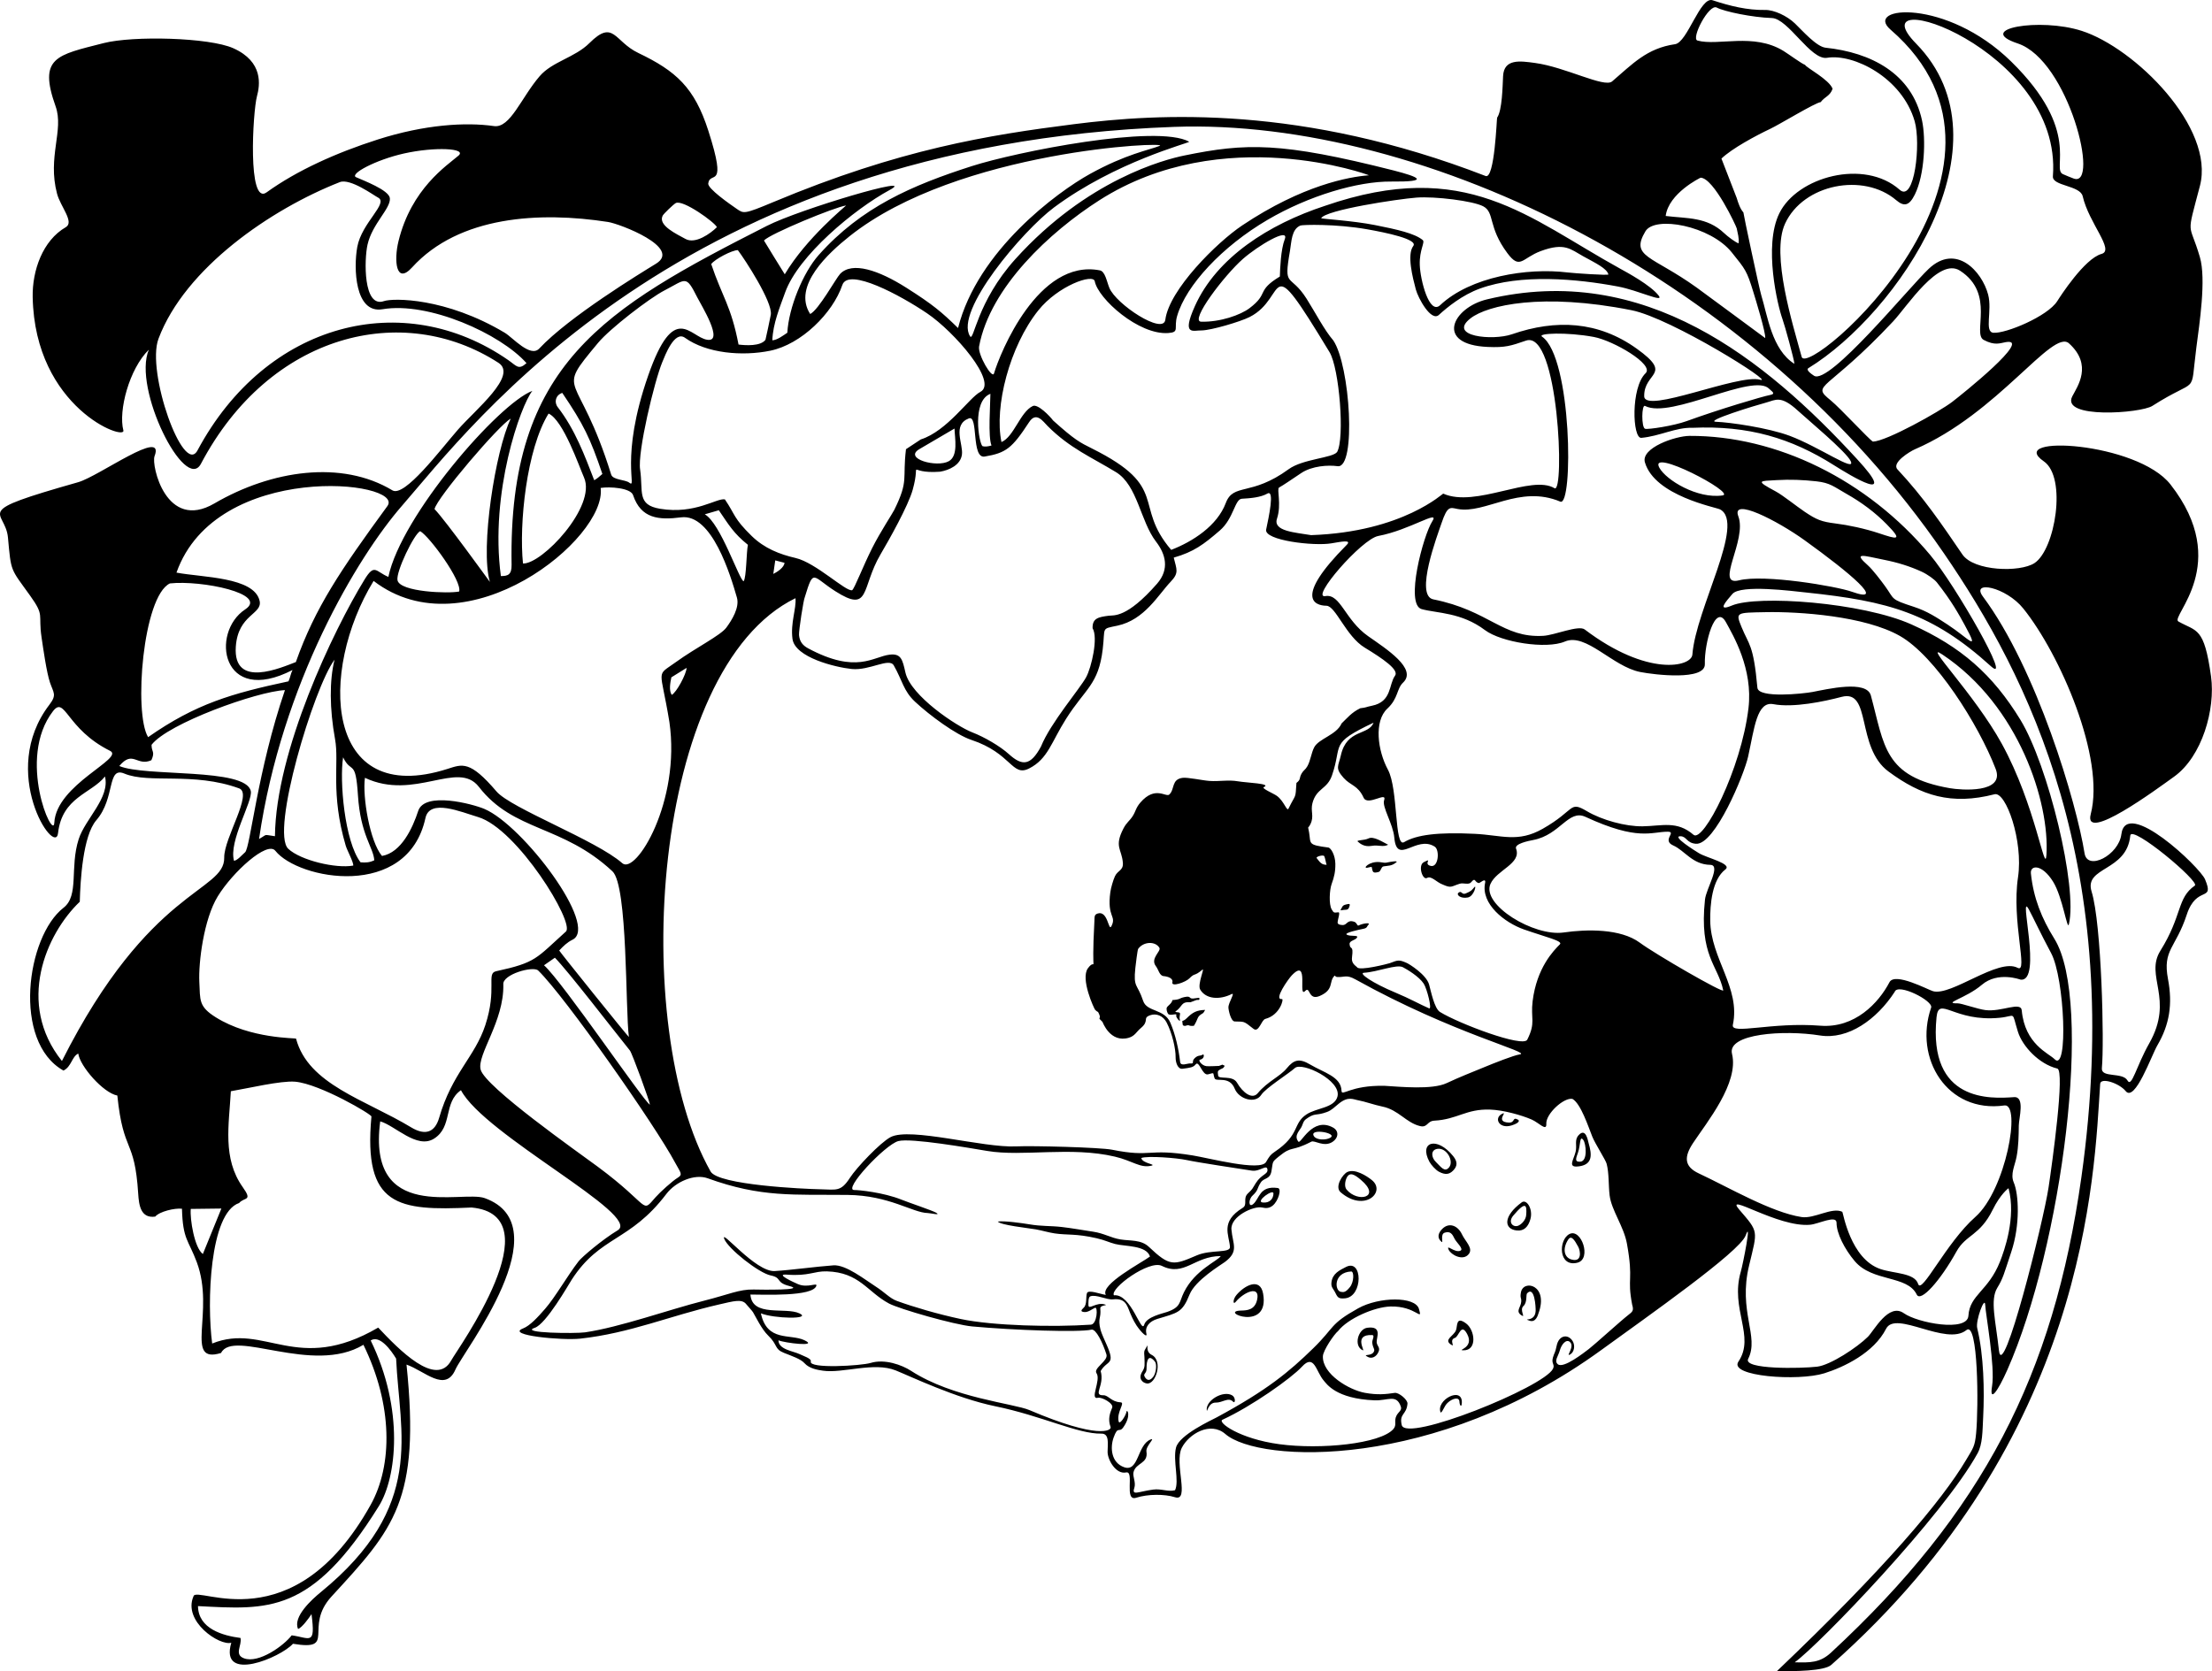 <?xml version="1.0" encoding="UTF-8"?>
<!DOCTYPE svg PUBLIC "-//W3C//DTD SVG 1.1//EN" "http://www.w3.org/Graphics/SVG/1.1/DTD/svg11.dtd">
<!-- Creator: Joanna Hoły -->
<svg xmlns="http://www.w3.org/2000/svg" xml:space="preserve" width="18826" height="14227" version="1.1" style="shape-rendering:geometricPrecision; text-rendering:geometricPrecision; image-rendering:optimizeQuality; fill-rule:evenodd; clip-rule:evenodd"
viewBox="0 0 18826 14227"
xmlns:xlink="http://www.w3.org/1999/xlink">
<defs>
<style type="text/css">
<![CDATA[
.fil0 {fill:#000}
]]>
</style>
</defs>
<path class="fil0" d="M13999.76 3936.22c83.49,285.53 604.64,381.81 639.22,400.06 219.68,115.88 -205.52,842.97 -235.41,1236.03 -7.99,105.14 -382.24,191.42 -916.3,-213.72 -52.39,-39.74 -255.07,48.56 -352.62,54.14 -347.59,19.9 -457.85,-214.61 -936.07,-310.47 -160.68,-32.21 36.71,-549.45 69.94,-648.42 51.11,-152.23 74.25,-133.03 135.84,-121.22 237.23,45.54 526.61,-209.9 875.25,-62.3 110.74,46.88 101.01,-1228.6 -155.77,-1404.83 -41.91,-28.76 210.08,-39.98 440.65,2.89 166.07,30.87 517.47,235.12 441,308.61 -127.39,122.47 -112.38,557.14 -36.56,550.42 154.5,-13.68 294.75,-90.25 432.92,-85.52 479.02,-21.6 842.69,88.32 1205.85,317.82 143.39,90.62 564.91,346.14 195.58,-53.5 -780.53,-849.09 -1807.72,-1679.17 -3146.93,-1357.94 -296.53,71.13 -447.86,385.63 6.01,405.21 149.95,6.47 194.93,-9.05 325.23,-53.84 277.62,-95.43 331.34,1309.98 242.63,1256.46 -196.93,-118.87 -670.3,169.49 -946.65,46.25 2.22,-9.97 -339.05,326.32 -1124.99,353.19 -134.58,-23.11 -325.93,-32.44 -290.36,-140.01 40.97,-123.89 -4.63,-252.85 18.16,-265.43 39.19,-21.63 99.69,-64.11 188.98,-123.46 91.53,-60.82 228.9,-69.24 308.63,-58.1 161.56,22.57 107.41,-858.34 -36.9,-1071.15 -74.88,-86.08 -152.25,-236.19 -226.1,-353.1 -142.03,-224.85 -199.24,-82.01 -142.27,-408.29 13.41,-76.83 12.04,-184.54 88.91,-216.16 17.32,-7.11 300.8,-15.32 569.98,32.33 155.73,27.56 434.07,84.68 390.59,141.89 -55.73,73.33 -4.85,269.86 21.66,369.67 20.04,75.44 130.77,277.18 196.22,217.21 71.69,-65.67 199.38,-170.11 349.54,-224.47 347.69,-125.86 820.81,-84.1 1175.57,-17.18 174.31,32.88 395.39,142.6 345.78,77.48 -67.96,-89.21 -272.29,-198.91 -327.66,-229.43 -787.4,-434.02 -1310.91,-950.1 -2513.13,-535 -476.93,156.59 -920.8,439.15 -1106.79,853.87 -116.04,258.73 -11.38,204.28 57.42,206.69 83.24,-1.32 328.29,-73.99 407.49,-113.69 337.75,-169.27 124.31,-621.31 681.18,298.64 83.61,138.13 130.64,732.97 64.47,849.8 -36.5,51.31 -292.44,58.99 -412.22,146.53 -320.04,233.88 -470.55,115.12 -535.26,287.98 -72.3,193.06 -280.88,328.32 -464.61,398.86 -327.9,-384.6 -8.14,-530.48 -672.77,-862.32 -104.28,-52.07 -146.9,-72.43 -332.09,-238.92 -28.54,-38.19 -130.6,-143.81 -173.32,-123.31 -107.49,51.6 -160.22,262.12 -266.31,306.68 -63.07,-300.31 69.2,-814.81 313.07,-1120.26 168.7,-211.32 467.91,-315.9 480.89,-248.44 28.73,149.27 375.07,458.92 625.85,440.62 99.34,-7.25 44.74,-40.73 75.49,-145.92 75.99,-259.95 381.11,-590.52 771.7,-819.02 347.97,-203.58 764.06,-327.32 1049.21,-324.53 334.15,3.26 239.68,-38.22 21.31,-94.52 -959.97,-243.11 -1256.08,-234.64 -1781.57,-127.13 -165.4,33.84 -826.08,203.93 -1436.87,880.72 -331.4,367.22 -354.07,708.43 -386.39,657.91 -135.82,-212.29 450.91,-900.49 714.04,-1096.11 526.87,-391.69 1147.7,-547.13 1151.25,-559.91 -276.01,-152.53 -1474.19,86.92 -1849.82,207.46 -511.08,164 -940.51,350.22 -1302.59,755.78 -135.16,151.39 -256.76,451.5 -267.98,662.71 -34.8,23.32 -86.51,62.78 -127.7,64.45 5.78,-143.84 62.54,-277.76 109.49,-408.56 112.09,-312.3 586.85,-707.24 889.62,-871.27 256.26,-138.83 -763.94,162.65 -1045.6,305.77 -1384.63,703.62 -2202.83,1176.84 -2172.61,2886.06 1.5,84.77 -33.37,95.32 -91.22,94.96 -96,-714.05 169.69,-1455.26 268.08,-1576.53 -287.77,109.13 -1116.63,1062.58 -1225.62,1583.64 -108.93,-45.66 -116.92,-117.37 -202.72,22.55 -266.54,434.59 -755.36,1459.53 -762.54,2184.96 -105.1,-13.58 -56.7,-20.28 -135.27,23.57 192.93,-1326.25 836.95,-2400.81 1216.7,-2836.8 588.3,-675.42 2367.62,-3073.58 6571.55,-3225.16 2132.26,-76.89 4950.27,1296.04 6551.25,3629.8 716.61,1044.61 1542.78,2662.05 1170.38,5310.18 -237.98,1692.32 -839.69,2852.25 -2130.8,4048.05 -94.63,87.65 -176.74,86.08 -309.09,82.69 210.05,-151.1 1263.75,-1247.99 1556.04,-1778.84 43.15,-78.36 41.57,-185.2 47.96,-313.59 10.83,-217.4 5.75,-518.97 -50.94,-752.68 -15.33,-63.22 64.96,-277.67 68.05,-197.54 2.91,75.41 85.88,525.22 58.46,691.04 -24.56,148.56 50.49,41.73 130.2,-138.39 465.22,-1051.27 734.18,-3132.41 399.86,-3669.44 -108.43,-174.18 -177.95,-347.88 -199.56,-555.81 -7.64,-73.6 94.61,-81.71 188.79,70.03 81.89,131.94 120.57,420.18 134.32,363.27 76.48,-316.49 -176.88,-1355.63 -412.68,-1741.6 -235.8,-385.98 -506.55,-622.86 -925.98,-811.14 -419.43,-188.28 -1311.88,-253.02 -1529.53,-161.28 -132.37,55.8 -47.81,-37.37 4.52,-98.63 70.23,-82.21 510.12,-24.74 627.4,-12.39 702.4,73.97 1071.34,173.81 1572.87,627.79 190.41,172.36 -300.72,-688.75 -516.5,-946.72 -537.75,-642.9 -1310.56,-1017.39 -2048.6,-1014.27 -119.61,0.5 -415.92,101.86 -379.74,225.59zm-4382.49 7238.45c2.37,6.02 28.78,69.41 55.64,108.93 43.45,63.92 93.35,108.61 83.91,69.87 -14.42,-59.19 25.58,-105.26 92.97,-125.73 173.93,-52.83 211.97,-51.7 274.23,-207.4 49.09,-122.78 268.53,-253.24 301.08,-277.51 122.31,-91.27 65.54,-151.19 55.41,-277.01 -8.95,-111.27 189.41,-201.91 260.12,-186.6 31.4,6.8 61.09,8.85 92.18,-17.03 47.57,-39.61 77.64,-143.93 42.3,-148.83 -158.89,-22.02 -154.61,92.72 -210.49,137.65 -38.67,31.11 -41.3,-38.56 -4.39,-73.14 52.9,-49.57 34.75,-57.46 69.66,-111.06 28.07,-43.1 77.82,-23.82 90.96,-95.52 15.41,-84.12 0.83,-75.6 61.3,-124.83 122.14,-99.45 100.04,-35.18 278.32,-127.55 28.33,-14.68 105.48,49.26 179.28,2.53 50.64,-32.07 59.49,-93.43 4.94,-123.08 -177.09,-96.24 -274.4,146.15 -294.73,120.05 -42.42,-54.42 17.27,-98.02 30.41,-132.52 16.71,-43.89 18.44,-49.85 55.88,-73.62 60.03,-38.11 68.19,-13.1 158.16,-46.4 38.12,-14.11 64.1,-41.77 99.9,-70.71 81.96,-66.27 123.2,-35.33 170.51,-27.42 44.56,7.44 133.75,38.8 200.33,52.3 137.62,27.86 201.44,137.66 320.44,166.07 65.67,15.68 58.39,-42.74 121.62,-46.09 195.9,-10.39 269.5,-101.15 473.97,-94.28 111.82,3.75 265.35,46.1 354.32,84.64 61.79,26.76 128.75,105.59 124.79,36.18 -4.86,-84.81 150.05,-226.45 222.58,-211.74 71.17,40.44 134.99,236.64 168.87,321.31 24.23,60.54 113.11,197.62 121.86,230.41 21.17,79.29 15.48,185.56 25.38,268.63 15.09,126.61 121.16,265.54 147.5,411.86 57.9,321.65 -0.67,283.53 44.5,519.48 15.29,51.23 3.47,59.49 -34.47,88.94 -63.07,48.94 -291.07,256.02 -334.53,288.69 -41.65,31.31 -216.83,169.92 -264,129.09 -32.8,-28.4 3.3,-66.43 17.64,-118.04 14.18,-51.02 53.53,-97.9 84.82,-71.8 47.47,39.58 -41.9,132.19 3.3,106.52 34.95,-19.85 43.55,-76.97 20.37,-113.99 -38.89,-62.06 -117.41,-51.59 -136.02,41.63 -12.09,60.56 -18.67,55.34 -31.31,98.36 -16,54.39 19.07,58.37 0.08,96.63 -77.52,156.13 -1251.3,630.63 -1286.9,478.96 -23.63,-100.64 41.01,-84.57 48.74,-182.51 2.67,-33.82 -74.7,-96.58 -108.27,-91.58 -78.57,11.7 -146.02,18.87 -253.7,-0.34 -133.02,-23.73 -364.4,-159.19 -357.84,-312.33 2.1,-49.14 96.03,-187.79 129.65,-214.17 82.05,-106.13 309.25,-204.69 444.77,-208.51 219.86,-6.2 276.33,136.22 243.14,20.76 -31.24,-108.65 -339.87,-104.11 -516.94,-5.53 -246.1,137 -197.13,159.19 -382.64,340.22 -204.45,199.52 -390.38,355.56 -823.06,589 -40.33,21.77 -317.2,147.78 -344.99,256.51 -27.81,108.82 29.13,284.51 -8.22,362.99 -58.89,16.1 -116.68,-14.93 -186.36,-5.48 -129.62,17.57 -183.25,54.93 -160.41,-13.64 15.73,-47.19 -15.74,-98.51 -6.99,-133.89 20.59,-83.15 127.07,-71.15 110.23,-176.13 -7.53,-46.98 79.39,-119.25 36.52,-103.11 -115.56,43.53 -100.43,280.57 -226.12,236.63 -110.38,-38.58 -120.74,-165.65 -90.16,-251.76 38.27,-107.73 45.45,-35.08 83.1,-88.57 70.7,-100.42 31.48,-158.99 26.62,-131.69 -6.07,34.11 -59.18,116.8 -66.74,81.51 -17.9,-83.49 60.06,-160.07 15.78,-162.22 -78.44,-3.81 -102.82,-60.88 -145.34,-59.92 -94.33,2.12 12.49,-81.98 -23.27,-206.1 56.73,-97.61 131.2,-45.54 47.67,-231.18 -12.75,-28.34 -41.97,-92.58 -49.02,-120.69 -25.44,-101.36 6.4,-93.42 -1.71,-180.43 -2.9,-31.24 67.77,-24.82 41.89,-33.65 -76.15,-25.98 -142.52,50.77 -142.98,4.4 -0.2,-19.68 -2.04,-67.6 15.95,-74.45 49.79,-18.98 139.48,31.64 193.53,25.66 102.24,-11.29 117.49,44.7 144.45,113.44zm-136.91 -148.2c-36.34,-57.81 300.34,-303.61 407.75,-250.31 191.38,94.96 276.72,-84.02 501.47,-83.45 -24.04,40.55 -218.27,116.93 -312.87,307.32 -42.03,84.58 -24.15,126.52 -142.7,167.92 -40.22,14.03 -175.98,41.38 -195.84,108.86 -24.63,83.7 -109.42,-265.83 -257.81,-250.33zm277.93 619.9c2.43,52 -35.75,44.01 -13.08,78.52 12.41,18.89 34.65,38.64 67.86,-1.8 27.13,-33.02 34.67,-109.67 16.41,-132.14 -72.96,-89.84 -71.65,45.67 -71.19,55.42zm-35.66 28.45c24.72,-38.03 18.57,-57.71 17.51,-122.24 -0.3,-19.09 -6.83,-42.93 3.74,-61.52 51.32,-90.21 -12.47,7.94 57.54,42.55 101.18,50.03 34.56,256.09 -41.56,243.45 -40.98,-6.8 -74.3,-45.22 -37.24,-102.24zm1396.61 -2188.12c-119.26,79.5 -52.11,172.12 -269.41,317.76 -37.85,25.37 -46.6,39.64 -74.92,87.86 -48.01,81.74 -486.12,-34.02 -623.43,-56.29 -394.22,-63.98 -344.58,19.96 -686.61,-48.59 -101.26,-20.29 -680.1,-35.16 -816.22,-28.46 -281.86,13.88 -903.42,-166.46 -1069.26,-78.78 -87.94,46.49 -289.58,259.26 -346.15,346.88 -77.92,120.71 -115,99.64 -251.61,97.03 -136.11,-2.6 -868.38,-35.69 -933.65,-151.22 -695.22,-1230.47 -511.71,-4278.11 722.29,-4880.68 8.38,87.93 -43.56,211.16 -25.6,346.42 21.03,158.43 365.4,242.12 503.94,256.38 151.48,15.59 318.96,-98.94 358.05,-30.72 74.25,129.58 81.16,215.94 181.84,310.03 123.65,115.53 347.24,280.7 478.91,324.41 343.16,113.89 344.1,317.05 490.34,243.49 161.15,-81.05 189.6,-224.42 315.56,-423.15 164.43,-259.42 275.96,-289.53 311.94,-593.79 22.48,-190.01 -16.56,-169.2 124.34,-199.06 231.97,-49.18 349.12,-264.61 453.77,-373.99 73.34,-76.65 50.56,-104.11 26.23,-205.37 171.13,-49 254.31,-111.93 392.4,-231.16 118.34,-102.18 126.57,-266.87 187.21,-270.03 72.67,-3.78 160.69,-11.38 217.13,-43.88 63.74,-36.7 11.85,200.33 -10.27,306.13 -19.41,92.85 407.15,142.52 554.46,117.45 87.51,-14.89 176.72,-32.85 130.82,13.32 -449.27,451.85 -273.69,516.7 -172.36,517.86 78.28,0.89 165.81,259.24 325.62,356.39 156.56,95.18 294.2,189.61 258.3,238.96 -54.86,75.43 -25.44,221.68 -197.06,256.06 -56.46,11.31 -40.6,14.39 -98.58,21.07 -74.86,36 -111.27,83.8 -159.11,129.08 -43.58,100.02 -195.97,128.99 -234.25,205.56 -24.19,48.39 -30.54,111.75 -56.79,158.53 -18.07,32.21 -32.12,33.15 -48.21,60.66 -25.66,43.89 -4.18,50.7 -45.08,82.06 -9.04,143.62 -3.02,85.92 -67.29,218.22 -14.01,28.85 -36.81,-61.8 -97.99,-107.23 -28.08,-20.85 -135.99,-65.05 -112.26,-75.52 70.21,-31 -144.59,-36.35 -218.93,-49.2 -85.26,-14.75 -158.07,2.8 -244.82,-3.38 -57.7,-4.11 -185.62,-32.24 -228.32,-26.22 -96.19,13.58 -64.13,95.98 -112.15,141.75 -28.43,27.1 -119.59,-78.54 -246.59,68.62 -39.44,45.68 -38.69,74.65 -66.45,117.2 -26.08,39.98 -51.07,52.23 -78.05,104.51 -80.02,155.04 -13.82,173.67 -4.42,290.63 5.38,66.85 -43.32,63.37 -67.49,115.06 -14.19,30.36 -34.01,97.17 -39.28,135.72 -29.63,216.98 55.26,198.53 9.02,289.56 -25.03,49.3 -28.45,-138.45 -117.86,-107.76 -28.97,9.95 -24.65,27.6 -26.67,64.52 -29.49,538.35 26.74,290.45 -54.99,400.88 -66.35,89.65 53.14,345.61 61,353.55 28.81,29.14 20.1,4.43 34.82,38.71 20.95,48.82 -23.98,15.92 28.15,64.88 1.03,0.97 64.48,181.86 224.39,134.53 51.99,-15.38 63.73,-50.66 101.57,-81.92 76.32,-63.04 11.75,-84.88 78.52,-109.2 53.67,-19.54 111.97,4.62 141.23,61.29 48.07,93.09 77.85,226.05 76.52,296.18 -0.83,43.87 18.59,103.17 58.41,97.83 67.32,-9.01 91.79,-11.64 112.36,-37.59 29.64,-37.4 56.34,97.67 105.02,84.92 63.17,-16.55 37.37,-14.82 56.12,34.16 12.72,33.21 126.17,-24.42 170.87,87.77 35.8,89.85 175.44,131.27 225.55,53.46 37.57,-58.32 231.05,-178.91 286.56,-228.9 61.24,-55.13 397.47,105.91 362.69,242.17 -25.27,98.99 -178.33,95.6 -263.79,152.57zm-1707.59 1536.54c-45.32,-6.29 -149.21,-47.5 -160.61,-15.23 -10.76,30.41 1.71,96.66 -27.16,123.21 -26.88,24.72 -27.04,35.2 5.18,38.04 33.8,2.97 69.06,-27.65 90.19,-36.43 27.05,-11.25 17.65,140.14 -34.68,143.72 -317.02,21.7 -834.02,10.13 -1107.94,-48.07 -195.64,-41.58 -403.74,-103.11 -544.01,-154.32 -60.34,-22.03 -100.65,-71.78 -181.25,-123.2 -89.57,-57.14 -252.11,-186.99 -358.47,-179.37 -147.23,10.56 -359.77,40.26 -499.79,48.6 -163,9.71 -466.75,-369.57 -428.7,-272.99 32.75,83.11 293.5,289.71 394.66,310.22 99.75,20.23 38.41,59.71 158.95,90.22 148.36,37.53 -241.27,31.17 -304.84,29.72 -120.18,-2.75 -214.03,42.97 -419.3,94.84 -300.06,75.8 -714.29,225.62 -1014.82,269.75 -77.46,11.37 -564.38,7.12 -428.02,-38.49 97.1,-32.48 286.75,-366.39 314.87,-410 241.79,-375 494.58,-320.29 805.15,-729.5 79.83,-105.18 240.88,-173.75 351.78,-133.54 456.41,165.52 732.66,136.61 1191.68,141.66 352.72,3.89 553.84,151.9 680.88,154.22 24.02,0.44 118.83,24.11 70.51,-3.51 -32.73,-18.71 -229.58,-84.64 -291.89,-109.81 -155.34,-62.77 -368.3,-83.42 -402.73,-82.51 -103.32,2.75 262.29,-387.39 374.42,-416.83 106.95,-28.09 605.22,58.81 756.14,84.08 304.77,51.05 711.01,-39.95 1087.02,48.48 149.64,35.19 213.98,98.69 307.84,77.57 53.55,-12.05 -75.45,-18.23 -83.51,-66.1 55.03,-19.96 300.99,-0.92 385.23,17.33 102.2,22.15 443.37,72.67 554.91,90.28 69.92,11.02 129.5,-58.82 133.85,-8.14 3.5,40.83 -51.8,38.64 -99.59,114.77 -34.65,55.18 -22.81,45.39 -66.69,87.25 -46.31,44.16 0.91,95.03 -45.25,123.4 -191.19,117.5 -115.66,228.08 -107.59,331.49 4.4,56.36 -161.45,20.64 -282.74,72.77 -199.01,85.54 -229.12,95.99 -407.43,-72.64 -66.53,-62.91 -156.41,-49.41 -241.23,-63.12 -83.36,-13.47 -138.89,-52.08 -234.38,-66.19 -88.4,-13.06 -179.35,-29.96 -266.84,-39.85 -98.11,-11.08 -169.79,-4.85 -275.14,-22.69 -57.58,-9.75 -217.48,-32.3 -268.39,-23.48 24.18,30.86 254.58,54.4 323.1,66.38 52.99,9.27 107.65,26.42 160.51,34.32 108.54,16.24 179.17,0.2 357.46,41.21 73.55,16.93 101.66,34.36 158.21,49.1 84.75,22.08 265.27,9.6 296.2,106.55 -61.86,47.98 -429.35,238.87 -375.72,326.81zm2396.08 -4991.21c-115.57,107.57 -83.41,356.76 4.88,520.69 88.28,163.93 53.69,665.96 137.2,616.43 106.05,-62.89 286.44,-86.24 600.32,-71.05 230.58,11.16 367.09,77.95 580.14,-43.17 281.34,-159.96 220.96,-240.96 377.3,-148.54 126.59,74.83 328.39,130.07 472.22,127.84 166.01,-2.56 292.6,-49.98 433.49,72.19 82.07,71.16 405.73,-556.76 467.7,-1077.88 39.86,-335.15 -130.61,-619.71 -191.48,-731.09 -91.2,-166.9 -185.01,177.21 -179.89,356.27 4.06,141.65 -425.82,91.44 -550.6,66.73 -235.32,-46.59 -461.15,-336 -640.43,-259.21 -157.59,67.5 -541.76,6.66 -680.36,-97.34 -202.29,-151.81 -404.92,-142.29 -538.52,-178.54 -143.98,-39.06 13,-627.94 90.51,-748.21 67.48,-104.71 -189.47,74.44 -460.65,125.58 -141.98,26.78 -581.55,535.21 -449.76,511.81 128.55,-22.81 166.02,202.14 363.92,340.96 154.75,108.55 421.53,278.24 297.42,395.49 -55.4,52.35 -39.75,133.88 -133.41,221.05zm-7603.87 -4958.76c138.86,20.05 231.45,-241.58 389.19,-424.85 107.44,-124.81 298.98,-157.78 423.62,-281.83 207.03,-206.06 209.79,-14.39 415.39,84.03 322.27,154.27 478.7,295.05 596.5,662.2 166.29,518.26 14.49,335.07 -0.86,448.94 -5.84,43.33 180.99,173.9 242.45,216.13 59.33,40.77 61.14,47.17 309.74,-57 1077.41,-451.43 1833.59,-571.61 2561.18,-663.93 727.59,-92.32 1943.37,-162.88 3502.99,441.38 76.82,29.76 94.22,-491.88 97.68,-496.78 43.35,-61.49 46.43,-266.94 50.7,-353.37 7.43,-150.37 145.29,-129.36 271.9,-112.18 260.02,35.28 589.67,213.55 655.97,157.07 172.06,-146.56 294.09,-282.15 536,-316.88 105.06,-15.09 214.48,-408.55 318.94,-374.04 148.37,49 295.49,85.33 448.2,82.67 74.93,-1.3 185.82,50.34 252.69,114.59 62.88,60.42 183.44,198.56 261.63,206.81 383.19,40.42 733.91,216.87 820.38,619.73 33.62,156.63 22.81,461.16 -61.64,630.72 -47.58,95.5 -90.94,104.65 -158.7,46.99 -277.85,-236.44 -790.26,-137.58 -945.54,200.46 -121.35,264.19 65.48,855.4 141.51,1133.94 52.15,191.05 2126.76,-1599.61 756.25,-2785.86 -231.6,-200.46 475.76,-268.58 1026.26,271.22 605.99,594.21 338.42,914.98 441.51,959.23 38.65,16.59 50.76,22.03 90.11,36.86 227.23,85.71 -41.67,-1005.93 -475.51,-1149.75 -373.19,-123.72 187.42,-222.11 545.31,-106.87 450.88,145.15 1135.88,822.51 1005.33,1320.11 -118.51,451.68 -92.14,291.46 -0.27,605.72 55.07,188.36 -3.98,568.43 -29.9,769.22 -55.42,429.2 27.56,240.58 -374.5,497.3 -99.36,63.45 -782.22,112.99 -681.42,-81.57 43.71,-84.37 175.8,-266.13 -28.07,-450.6 -140.24,-126.89 -603.25,596.05 -1311.92,901.74 -38.62,16.66 -201.3,113.96 -147.9,170.99 222.91,238.08 381.17,472.93 552.36,723.94 97.7,143.25 489.62,154.31 613.28,73.96 177.04,-115.07 277.93,-730.15 79.72,-866.56 -332.51,-228.82 794.19,-166.37 1078.3,197.15 528.72,676.5 -5.16,1125.36 66.93,1166.04 156.81,88.53 219.24,43.39 277.99,467.26 38.91,280.7 -76.4,682.51 -313.32,853.2 -148.51,106.99 -775.38,569.57 -710.56,320.25 124.85,-480.21 -263,-1364.26 -573.92,-1750.96 -148.15,-184.28 -449.67,-244.06 -343.27,-101.34 458.17,614.55 796.91,1757.86 864.62,2184.87 24.43,154.15 291.16,16.32 313.43,-161.78 39.81,-318.18 668.77,280.36 712,383.53 83.78,199.88 -71.5,44.41 -155.71,301.37 -93.89,286.48 -207.14,296.56 -159.4,548.24 40.33,212.72 13.01,386.99 -90.61,563.83 -49.14,83.87 -190.82,487.15 -269.74,389.42 -55.15,-68.32 -213.14,-119.07 -216.94,-61.56 -51.62,780.67 -108.05,3016.86 -2288.63,4946.18 -60.33,53.38 -308.52,54.08 -463.54,54.08 918.04,-874.45 1404.05,-1450.23 1610.61,-1797.95 61.36,-103.28 75.1,-115.98 85.62,-226.53 21.92,-230.02 17.68,-960.76 -82.36,-879.77 -172.84,139.93 -602.16,-171.87 -683.74,-11.35 -104.51,205.65 -359.02,326.92 -525.69,379.17 -221.78,69.54 -816.47,27.22 -731.23,-99.2 145.78,-216.22 -72.58,-446.15 20.14,-765.39 18.95,-65.28 95.91,-455.84 41.2,-307.99 -51.66,139.62 -831.55,686.17 -1229.62,975.36 -1415.63,1028.4 -2911.74,962.43 -3198.12,714.38 -127.77,-110.66 -310.28,-1.49 -370.97,117.37 -66.44,130.1 71.05,461.23 -57.99,420.48 -88.24,-27.87 -230.45,-27.61 -330.49,4.43 -106.27,34.02 -11.14,-231.1 -85.32,-215.29 -87.15,18.57 -157.83,-108.36 -157.64,-174.77 0.19,-66.41 17.94,-157.11 -52.97,-155.72 -199.2,3.9 -505.51,-151.39 -904.31,-233.34 -334.63,-68.76 -720.65,-254.46 -846.44,-304.9 -185.19,-74.26 -450.89,27.24 -618.9,2.43 -40.11,-5.91 -114.67,-16.22 -157.27,-63.97 -32.28,-36.19 -104.72,-59.7 -174.29,-87.6 -85.34,-34.24 -49.93,-66.74 -135.69,-148.7 -54,-51.59 -107.45,-163.6 -127.73,-197.03 -9.25,-15.23 -42.97,-49.76 -57.89,-68.74 -37,-47.1 -104.81,-26.64 -234.83,3.17 -412.24,94.51 -751.44,243.19 -1178,290.06 -151,16.6 -637.57,-28.09 -487.44,-86.49 59.81,-23.26 125.44,-95.12 189.2,-168.25 84.93,-97.4 191.58,-284.17 284.6,-404.26 28.58,-36.89 200.74,-183.72 332.51,-263.22 211.46,-127.61 -1135.47,-812.43 -1333.9,-1192.75 -152.37,105.78 -67.42,310.24 -229.31,412.48 -145.64,91.98 -332.18,-112.36 -457.97,-147.15 -113.99,868.39 694.31,583.46 889.02,653.23 659.52,236.35 -181.49,1304.41 -248.61,1458.96 -86.74,199.71 -262.63,11.82 -416.58,-41.73 119.78,1159.47 -108.73,1398.32 -637.38,1973.46 -243.04,264.42 50.36,466.28 -329.03,403.18 -102.79,115.33 -627.4,339.39 -524.8,-8.79 -99.3,28.96 -414.79,-181.81 -321.62,-395.53 25.03,-98.48 846.42,404.31 1506.64,-776.29 189.74,-339.29 189.91,-852.89 -60.41,-1364.49 -433.25,261.16 -1107.6,-139.28 -1211.62,69.57 -319.57,98.73 -49.2,-349.88 -206.36,-772.06 -71.07,-190.89 -119.57,-192.41 -126.42,-455.76 -62.71,-7.13 -191.76,23.81 -227.43,66.97 -124.8,17.39 -139,-98.89 -145.12,-195.57 -30.33,-478.64 -126.06,-334.24 -177.56,-834.87 -120.65,-22.94 -318.14,-249.83 -332.53,-357.4 -54.97,25.6 -57.12,111.19 -125.81,144.72 -437.01,-244.61 -315.89,-1141.03 0.78,-1386.31 134.12,-103.87 51.06,-341.89 128.55,-583.46 55.82,-173.98 268.37,-352.33 223.87,-533.76 -116.52,146.68 -365.08,174.87 -399.59,482.69 -23.16,206.6 -512.31,-520.54 -73.51,-1093.58 65.22,-85.17 34.85,-100.92 5.1,-188.63 -28.93,-85.31 -57.7,-288.94 -71.76,-384.58 -29.96,-204 28.63,-179.5 -97.88,-356.05 -168.11,-234.63 -160.74,-195.32 -188.09,-493.88 -22.49,-245.52 -333.63,-206.83 597.75,-471.11 176.86,-50.19 744.28,-468.79 649.73,-220.98 -28.77,75.43 98.01,641.78 509.22,401.91 486.2,-283.63 1083.63,-371.79 1515.2,-111.59 103.18,62.21 407.38,-344.21 557.16,-515.79 149.78,-171.58 512.37,-462.07 345.23,-570.04 -814.48,-526.15 -1945.77,-249.99 -2531.77,859.54 -132.99,251.79 -584.53,-640.93 -443.54,-971.1 -167.48,164.35 -260.3,520.16 -216.86,686.67 24.54,94.08 -753.21,-188.03 -771.73,-1134.24 -4.4,-225.33 84.96,-481.9 281.71,-595.26 75.24,-43.35 -45.29,-175.34 -74.33,-284.83 -83.29,-314.05 60,-540.55 -11.95,-742.73 -149.12,-419.04 6,-436.69 408.34,-539.42 252.21,-64.4 899.03,-48.16 1103.55,43.53 258.18,115.75 226.98,314.63 201.36,409.31 -34.95,129.14 -82.17,936.3 82.65,817.38 258.84,-186.77 594.79,-337.58 945.85,-449.75 398.33,-127.28 748.46,-148.89 988.58,-114.19zm4225.37 2279.16c-160.74,60.84 -96.96,424.18 -67.26,445.79 20.29,5.95 47.46,2.8 76.49,-5.8 -30.65,-74.9 -10,-346.42 -9.23,-439.99zm-1019.35 8250.01c-78.46,23.88 -528.62,51.87 -509.28,-12.56 7.59,-25.29 -64.24,-46.65 -93.93,-61.89 -55.82,-26.91 -180.8,-38.93 -181.5,-118.34 48.63,22.31 349.45,59.4 220.43,-0.9 -121.51,-56.79 -317.23,17.43 -369.86,-228.67 111.66,45.71 437.18,52.38 328.66,0.66 -118.82,-56.63 -403.9,35.06 -417.73,-160.56 103.97,-0.32 534.2,20.57 561.31,-75.17 8.37,-29.54 -75.55,22.37 -157.78,-13.9 -34.37,-15.17 -197.92,-88.49 -93.42,-80.38 187.64,14.56 231.12,-31.07 340.16,-27.87 278.6,8.16 343.48,174.67 529.08,273.65 87.24,46.53 555.01,181.1 708.09,195.2 355.13,32.73 909.86,51.72 1014.9,27.43 37.81,-8.74 95.43,108.69 127.73,210.96 17.29,54.74 -114.11,116.94 -84.55,159.65 40.59,58.66 -61.84,228.2 12.31,209.31 31.47,-8 135.88,47.95 120.98,84.22 -18.48,45.04 -38.67,97.76 -13.53,164.62 11.27,29.97 -101.65,107.21 -690.46,-143.91 -132.58,-56.55 -651.4,-103.11 -1006.84,-333.87 -79.45,-51.58 -225.74,-103.94 -344.76,-67.71zm-2113.9 -4254.23c115.23,101.71 499.13,-524.83 401.1,-1202.06 -76.9,-470.73 -119.09,-383.98 54.14,-509.08 173.23,-125.1 380.84,-227.25 430.84,-294.9 47.52,-64.29 113.75,-171.7 89.67,-255.2 -54.25,-188.11 -212.07,-716.76 -475.01,-682.94 -189.46,24.36 -341.37,11.74 -408.79,-189.18 -20.8,-62 -200.15,-73.55 -275.78,-61.18 54.04,429.95 -1140.47,1399.65 -1932.55,791.59 -469.8,768.29 -420.59,1934.81 628.54,1600.4 127.1,-40.51 190.36,-74.13 417.32,191.82 122.28,143.31 849.41,415.54 1070.53,610.73zm-83.56 69.15c131.64,122.81 109.22,1178.57 140,1410.32 -9.74,-4.88 -589.73,-725.93 -593.08,-736.14 34.48,-37.11 67.65,-69.69 113.15,-91.93 229,-111.93 -420.98,-973.96 -750.12,-1113.47 -100.01,-42.4 -508.33,-150.97 -563.18,17.31 -47.09,144.45 -143.28,354.17 -308.06,383.08 -103.36,-121.89 -167.66,-504.18 -145.3,-665.17 423.32,199.02 791.11,-154.14 969.63,76.66 296.74,383.65 710.66,321.6 1136.97,719.34zm-1915.53 -3109.21c158.93,-217.58 -1455.9,-391.17 -1794.97,566.4 220.54,41.85 659.78,36.19 707.38,239.26 27.39,116.9 -183.32,113.87 -202.42,390.99 -25.08,363.55 389.87,176.46 510.98,131.21 163.85,-463.8 382.6,-785.12 779.04,-1327.86zm-807.26 1395.46c-605.07,311.63 -701.89,-319.09 -402.91,-515.92 202.16,-133.09 -372.55,-250.57 -640.89,-221.18 -230.43,110.52 -309.2,1105.73 -185.37,1308.7 408.02,-285.37 711.76,-371.51 1194.89,-475.16 16.27,-36.19 17.2,-62.69 34.28,-96.44zm9324.26 1636.97c-33.14,7.35 -27.12,3.22 -71.77,-1.73 -89.62,-8.87 -148.36,57.42 -103.86,47.64 42.82,-9.4 35.17,-10.42 39.06,8.87 6.09,30.18 11.45,39.28 55.4,27.55 21.54,-5.74 20.67,-44.13 42.65,-47.78 39.69,-6.6 70.9,-1.83 109.65,-36.02 15.74,-13.9 -50.66,-3.07 -71.14,1.48zm-7799.97 2938.71c-628.84,29.57 -923.48,-8.6 -852.8,-774.03 11.53,-13.59 -437.57,-278.25 -649.03,-296.91 -121.21,-10.7 -406.43,57.67 -547.39,81.13 -15.69,286.16 -73.1,571.7 101.56,816.98 86.08,120.91 13.58,82.47 -31.25,134.49 -252.57,85.83 -275.33,854.23 -229.29,1196.09 447.73,-180.74 721.64,268.25 1413.04,-135.52 173.94,184.79 493.19,515.27 621.94,278.7 54.31,-99.79 878.42,-1233.98 173.2,-1300.92zm-859.04 1131.91c287.2,588.94 220.33,1167.38 69.23,1410.49 -573.9,923.34 -941.19,881.22 -1539.12,850.69 2.75,193.89 212.48,251.71 361.96,271.29 14.09,62.11 -56.99,140.64 29.1,172.99 125.63,47.21 339.27,-107.57 406.56,-195.47 156.13,21.7 204.07,91.33 168.55,-180.69 -19.44,31.39 -82.4,117.19 -114.37,126.57 -46.73,-103.82 119.16,-252.82 192.96,-313.11 896.81,-732.6 670.22,-1349.44 641.43,-1988.43 -42.99,-72.14 -140.02,-204.11 -216.31,-154.34zm6823.29 -2897.8c-4.23,28.25 -38.87,47.61 -46.86,62.48 -7.96,14.81 2.97,45.64 10.15,54.58 17.52,21.84 79.76,-10.22 69.56,13.62 -6.63,15.48 39.9,67.49 30.36,35.46 -7.48,-25.07 6.06,-44.51 0.12,-55.86 -5.39,-10.31 -49.83,-4.21 -35.87,-14.01 61.39,-43.09 42.93,-84.02 126.35,-77.73l50.11 -18.82c25.63,-6.08 -0.61,7.72 26.81,-4.84 -6.5,-20.11 10.47,-14.65 -34.65,-10.61 -69.1,13.25 -24.49,-25.32 -95.23,-9.39 -48.42,10.9 -29.91,20.07 -100.84,25.13zm1432.31 2483.43c-51.5,-9.77 -63.59,-163.99 88.63,-173.07 26.21,-1.55 25.44,89.02 -10.4,133.45 -36.53,45.31 -52.94,44.41 -78.24,39.61zm44.51 -211.25c-54.46,28.22 -113.7,55.02 -123.06,129.58 -5.6,44.72 14.87,52.1 34.32,92.64 18.76,39.08 28.17,49.55 81.27,44.56 154.47,-14.51 150.84,-341.08 7.46,-266.78zm-1355.74 -2117.02c-40.09,39.98 -40.53,-0.13 -33.18,55.05 1.01,7.54 16.42,11.42 23.62,8.97 40.32,-13.78 17.01,5.04 71.39,-0.15 36.21,-57.98 26.27,-70.47 54.14,-92.38 27.03,-21.25 20.48,-4.27 41.51,-42.85 -71.38,2.1 -105.26,19.23 -157.49,71.35zm424.41 2354.82c-32.94,39.02 -31.01,88.44 -6.48,58.71 68.07,-82.46 209.87,-146.03 181.97,-17.95 -19.24,88.36 -86.4,91.15 -136.72,92.38 -199.6,4.91 246.66,188.07 187.71,-144.19 -24.88,-140.28 -157.24,-70.97 -226.48,11.05zm936.53 -897.42c-19.62,-23.85 -12.61,-70.53 0.47,-98.52 26.15,-55.94 70.35,-26.76 121.06,15.9 179.54,150.99 -27,197.5 -121.53,82.62zm6.9 -149.12c-39.87,18.46 -110.88,126.72 -57.06,172.89 203.53,174.57 388.66,-3.85 266.06,-103.5 -45.21,-36.76 -144.21,-99.39 -209,-69.39zm-1196.45 2029.13c3.06,23.23 11.51,-67.78 77.07,-65.96 55.55,1.53 106.97,-48.56 145.73,-8.77 21.3,21.85 24.13,-34.11 -5.92,-52.44 -75.02,-45.78 -228.17,41.72 -216.88,127.17zm2076.59 -561.14c45.79,31.18 -20.22,-37.65 35.26,-55.74 34.57,-11.27 51.62,-130.13 103.7,-33.82 66.03,122.11 -95.2,138.42 -31.68,139.65 120.54,2.34 98.42,-172.54 23.6,-228.31 -89.49,-66.73 -72.1,21.77 -86.75,58.41 -19.61,49.04 -105.32,78.16 -44.15,119.81zm1084.98 -830.95c17.76,32.58 35.89,135.09 -58.77,107.68 -61.44,-17.79 -77.01,-91.49 -27.27,-168.44 26.31,-40.69 52.3,-1.17 86.03,60.76zm-74.5 -109.03c-95.34,48.12 -95.98,285.65 67.58,244.2 124.02,-31.43 32.8,-294.87 -67.58,-244.2zm-1758.64 990.12c22.6,9.89 -83.12,-136.66 77.96,-129.97 27.96,1.16 -0.76,42.31 1.89,65.29 5.9,51.28 29.02,56.26 9.7,82.81 -24.59,33.82 -97.24,11.34 -46.69,38.3 32.21,17.19 71.86,0.78 90.75,-44.2 15.74,-37.45 -12.35,-46.84 -16.02,-80.11 -4.18,-37.92 52.58,-142.39 -80.79,-124.01 -77.09,10.62 -118.93,155.93 -36.81,191.9zm1390.4 -1153.78c-3.06,46.26 -42.19,82.06 -67.49,92.73 -42.48,17.93 -91.95,-27.28 -42.73,-85.81 111.7,-132.87 115.25,-82.94 110.22,-6.92zm-38.15 -105.99c-161.45,119.31 -151.54,227.94 -42.44,239.52 61.79,6.55 98.06,-31.25 116.37,-97.08 23.76,-85.42 -32.72,-172.9 -73.94,-142.45zm-0.49 962.92c36.15,22.9 -21.52,-47.48 14.98,-80.17 33.95,-30.4 19.83,-96.74 31.29,-108.58 63.87,-65.99 73.91,118.07 72.58,149.72 -4.27,101.52 -120.42,58.64 -52.87,83.42 55.75,20.46 73.28,-52.13 76.52,-60.85 90.41,-243.65 -128.39,-293.48 -148.88,-180.03 -9.3,51.5 5.21,42.78 2.37,79.92 -3.85,50.47 -52.24,80.96 4.01,116.59zm-715.81 -1418.44c78.22,-10.29 140.78,104.49 98.17,157.4 -38.03,47.23 -70.09,-4.84 -112.25,-45.19 -40.98,-39.23 -46.52,-104.24 14.07,-112.21zm-69.46 110.12c14.68,27.28 54.16,70.64 81.07,84.82 53.69,28.29 87.61,23.51 120.2,-9.35 37.5,-37.81 40.08,-75.01 0.7,-123.74 -137.93,-170.65 -293.76,-122.29 -201.98,48.27zm-742.32 -2168.78c-4.94,11.25 -21.21,30.92 -9.23,28.18 34.84,-8.01 54.46,1.77 64.84,-18.7 4.98,-9.85 17.65,-38.82 -1.47,-35.14 -20.44,3.95 -45.8,6.65 -54.14,25.65zm1050.63 -115.06c-33.63,14.01 -33.29,-28.24 -60.51,-6.6 -22.18,17.64 17.53,52.94 79.36,40.65 52.61,-10.48 75.71,-110.87 56.07,-88.56 -24.78,28.12 -25.35,33.85 -74.92,54.51zm-199.53 2855.85c-33.91,34.42 -46.34,75.79 -5.74,109.4 19.41,16.07 -14.92,-64.32 27.09,-77.72 47.64,-15.21 64.93,11.31 84.47,52.64 13.26,28.06 79.78,85.97 49.95,100.3 -48.21,23.17 -125.77,-62.16 -100.75,-7.76 20.22,43.99 121.95,98.7 170.75,37.32 40.31,-50.69 -28.5,-106.87 -57.27,-167.78 -36.25,-76.73 -110.92,-104.86 -168.5,-46.41zm1175.1 -572.56c-52.13,3.56 -35.27,-31.33 -19.54,-76.89 22.6,-65.4 13.24,-152.46 45.73,-107.49 22.81,31.59 39.24,179.9 -26.19,184.37zm-5.34 38.71c112.61,-17.75 104.08,-100.77 76.42,-196.77 -5.85,-20.33 -23.19,-133.56 -84.04,-68.76 -39.38,41.94 -13.31,85.85 -26.36,141.05 -17.43,73.66 -75.06,141.66 33.98,124.47zm-1887.87 -2763.49c18.35,16.06 54.15,47.08 115.81,36.45 64.44,-11.1 94.47,13.31 142.59,-9.66 -48.96,-24.52 -124.94,-75.29 -167.43,-53.95 -35.95,18.06 -107.25,12.92 -90.98,27.15zm-1343.69 1856.84c42.14,-8.57 35.57,-50.97 25.32,-44.53 -26.81,16.89 -37.74,1.18 -69.62,30.97 -32.09,30 3.58,47.74 -37.53,45.03 -25.13,-1.66 -81.95,27.58 -86.75,-13.11 -13.14,-111.44 -39.19,-229.71 -82.98,-333 -51.33,-121.08 -199.76,-89.91 -231.68,-186.15 -50.13,-151.12 -84.66,-107.83 -66.6,-280.06 2.72,-26 18.17,-154.54 23.83,-162.56 44.83,-63.47 145.68,-67.78 180.71,-10.06 18.15,29.93 -81.43,90.48 -29.31,157.51 21.77,27.99 30.02,80.89 65.33,84 37.75,3.32 82.91,19.19 74.62,52.98 -10.39,42.34 113.06,-1.52 143.74,-32.67 52.07,-52.89 37.93,-12.73 112.09,-75.23 22.43,-18.91 -44.82,126.46 -18.92,169.77 49.81,83.35 167.35,88.01 266.77,38.42 34.86,-17.38 -27.43,71.75 -26.71,113.57 0.41,24.17 20.82,118.02 53.24,119.3 84.61,3.34 72.19,-7.45 159.27,61.99 46.93,37.42 67.1,-74.81 101.67,-83.81 125.24,-32.58 158.55,-171.26 142.06,-168.97 -75.42,10.48 54,-171.23 82.57,-201.17 153.42,-160.77 48.51,201.68 115.59,131.3 41.76,-43.8 23.54,86.94 123.46,43.22 122.77,-53.74 75.53,-119.73 122.93,-169.3 11.32,-11.84 0.97,7.33 27.97,8.45 60.48,2.52 75.6,-22.59 152.62,20.28 834.18,464.23 1509.98,622.2 1397.6,638.56 -49.45,7.19 -216.97,73.4 -305.02,109.96 -116.45,48.34 -192.64,76.57 -317.33,134.71 -122.73,57.23 -390.97,30.95 -527.31,22.58 -295.98,-6.44 -364.97,94.86 -366.71,42.15 -3.97,-120.51 -149.69,-153.67 -266.82,-223.39 -91.42,-54.43 -138.14,-42.05 -198.51,31.3 -60.37,73.36 -162.98,111.2 -247.69,212.82 -46.83,56.2 -126.46,-3.04 -176.9,-90.15 -38.4,-66.3 -157.92,-23.85 -160.24,-60.6 -0.89,-14.01 -7.36,-33.22 3.63,-41.95 29.68,-23.58 37.17,-10.26 52.36,-40.87 -32.15,-15.02 -10.6,-9.58 -48.95,1.27 -22.06,1.08 -85.37,3.89 -104.99,2.14 -41.33,-3.7 -74.39,-51.13 -56.8,-54.71zm534.99 1215.44c-67.76,-6.63 91.69,-121.53 90.71,-76.64 -1.02,46.45 -33.29,82.26 -90.71,76.64zm435.39 -564.23c-47.7,-72.11 208.3,-27.51 138.35,13.19 -35.6,20.73 -115.54,21.29 -138.35,-13.19zm-778.65 2413.37c248.65,-114.42 586.08,-353.24 676.29,-451.46 105.35,-114.69 119.68,41.85 184.95,117.21 25.2,29.1 104.48,155.56 432.16,168.97 114.36,4.68 186.59,-56.74 224.63,53.34 11.39,32.97 -19.9,43.59 -37.08,77.27 -23.89,46.81 6.2,77.5 -26.88,114.61 -111.34,124.95 -616.88,175.85 -970.1,128.28 -339.23,-45.68 -529.79,-187.15 -483.97,-208.23zm5908.8 -1065.62c33.66,69.41 201.55,-119.4 337.76,-365.63 81.61,-147.55 198.4,-132.17 309.41,-357.5 64.62,-131.16 133.72,-183.48 134.2,-181.69 66.57,248 -37.43,535.06 -72.92,624.75 -98.94,250.08 -257.74,281.47 -268.63,460.36 -8.61,141.53 -433.5,61.18 -549.06,-21.11 -129.91,-92.5 -253.93,148.09 -306.72,200.62 -91,90.57 -318.73,240.6 -431.15,254.03 -135.86,16.22 -634.41,25.54 -587.49,-66.62 96.93,-190.39 -87.62,-402.57 8.19,-796.32 72.01,-300.55 83.1,-279.99 -82.89,-472.62 -137.11,-159.12 327.3,152.79 602.09,127.5 72.3,-6.66 225.25,-86.29 224.82,-16.71 -0.55,87.94 66.89,222.13 154.33,325.98 151.31,179.69 447.26,118.37 528.06,284.96zm-14586.57 -345.23c-71.4,-51.77 -111.09,-296.75 -102.84,-383.81l260.45 -3.24 -157.6 387.05zm15285.98 819.06c-26.99,-249.74 -77.47,-426.87 -13.83,-531.21 49.63,-81.36 56.1,-116.62 119.4,-306.96 76.26,-229.3 63.67,-489.68 20.68,-590.03 -30.73,-71.74 9.61,-141.87 24.23,-219.73 16.58,-88.27 17.59,-176.24 18.68,-265.83 0.72,-60.25 54.53,-247.42 -40.35,-240.7 -198.6,14.07 -732.26,46.12 -659.8,-679.79 18.74,-187.75 146.81,43.09 539.06,4.06 141.54,-14.08 97.09,-62.89 153.7,119.29 38.4,123.52 179.52,275.31 335.18,313.2 66.59,16.21 -43.3,803.38 -74.15,1010.06 -43.41,290.8 -391.2,1680.05 -422.79,1387.64zm46.21 -2083.62c146.24,-20.48 12.58,719.64 -246.24,948.43 -251.88,222.67 -457.61,665.28 -487.53,570.95 -29.93,-94.33 -202.79,-87.59 -319.09,-126.18 -257.19,-85.34 -319.57,-481.9 -326.11,-487.84 -89.11,-42.31 -238.27,61.18 -346.93,44.58 -256.58,-39.24 -621.36,-253.27 -874.38,-371.37 -126.8,-59.19 -126.06,-142.3 -48.93,-258.82 116.87,-176.54 392.34,-511.82 331.35,-759.43 -42.35,-171.95 441.57,-205.23 748.2,-156.24 240.45,38.42 484.28,-136.55 636.31,-370.84 24.95,-78.84 330.21,76.08 310.38,133.4 -149.71,432.78 137.1,901.45 622.95,833.37zm-12775.04 -1029.66c-9.8,-85.96 254.04,-160.45 296.76,-119.08 227.36,220.18 996.6,1318.78 1165.74,1636.15 43.5,81.63 69.11,99.43 22.06,127.69 -45.52,27.34 -151.6,123.76 -188.47,165.83 -126.63,144.51 -34.87,79.59 -493.51,-260.42 -164.1,-121.67 -957.34,-677.97 -995.7,-825.89 -32.88,-126.77 200.33,-410.87 193.13,-724.28zm7324.33 -99.82c117.73,-7.01 278.37,-75.48 332.22,-47.18 35.58,18.71 136.52,78.5 176.69,139.37 27.79,42.09 73.59,222.67 46.02,210.71 -78.29,-33.95 -163.95,-83.08 -285.89,-133.8 -197.95,-82.32 -317.1,-166.24 -269.05,-169.11zm-6977.94 -63.91l92.47 -64.49c108.28,108.92 495.98,613.1 638.53,790.12 19.32,23.99 169.52,435.7 170.41,461.18 -47.07,-18.78 -742.48,-1045.22 -901.41,-1186.81zm12856.01 799.25c-49.17,-49.96 -252.94,-126.67 -279.2,-414.92 -7.22,-79.3 -171.68,14.8 -309.36,-2.83 -67.22,-8.6 -203.01,-57.87 -235.92,-57.48 -134.21,1.58 70.41,-42.31 205.88,-157.99 136.3,-116.36 327.6,-44.1 328.63,-43.96 191.39,25.53 -23.21,-771.74 71.23,-597.3 36.39,67.2 99.98,205.17 189.12,371.1 115.38,214.77 148.02,1023.64 29.62,903.37zm-12669.85 -1086.22c-256.39,230.6 -250.39,263.14 -594.25,337.83 -85.38,18.56 10.97,146.79 -91.61,459.22 -88.91,270.82 -282.61,407.54 -393.02,788.81 -34.68,119.76 -114.41,155.68 -237.39,81.36 -391.96,-236.85 -876.62,-364.9 -980.27,-755.4 -1.89,-7.11 -386.49,3.68 -683.25,-181.93 -147,-91.94 -132.28,-144.73 -139.99,-300.83 -8.08,-163.68 37.51,-534.29 156.71,-728.47 127.54,-207.78 421.49,-474.8 490.25,-388.19 195.51,246.28 1124.85,420.7 1277.48,-278.84 36.34,-166.57 299.99,-52.65 448.69,-8.17 333.21,99.66 825.78,903.47 746.66,974.6zm13570.32 163.61c-134.88,216.14 120.31,408.34 -94.67,787.98 -112.36,198.43 -148.51,380.42 -185.25,316.05 -41.98,-73.53 -226.26,-19.1 -217.88,-105.21 21.04,-216.01 -2.16,-1227.15 -87.42,-1502.88 -66.18,-214.03 299.56,-167.74 329.31,-476.85 9.28,-96.58 595.89,393.81 549.46,425.9 -153.87,106.34 -104.11,251.48 -293.54,555.01zm-7180.58 -789.07c-9.52,-12.11 58.19,-31.46 65.03,-15.66 8.87,20.5 12.07,51.75 19.71,72.77 -43.86,-0.13 -55.93,-20.43 -84.74,-57.12zm3672.51 -865.89c53.01,-241.55 73.63,-471.03 214.34,-444.38 170.76,32.35 434.32,-23.3 580.71,-62.11 257.28,-68.22 119.66,428.49 398.92,635.25 279.25,206.75 535.37,288.56 903.24,193.75 95.73,-24.67 245.77,396.57 199.27,707.22 -56.07,374.56 89.61,819.45 -2.91,770.44 -164.87,-87.32 -564.82,242.83 -720.57,198.78 -41.96,-11.86 -324.6,-164.43 -370.53,-76.29 -91.44,175.47 -294.7,393.21 -588.55,370.09 -416.22,-32.76 -762.99,79.85 -744.39,-7.09 67.39,-315.07 -188.44,-562.38 -192.52,-887.51 -1.71,-136.45 14.61,-347.7 128.66,-435.44 63.12,-48.56 -158.79,-98.07 -224.84,-138.66 -35.56,-21.84 -237.27,-147.45 -155.4,-144.04 51.99,2.16 50.17,57.97 130.07,63.99 161.19,12.14 410.37,-588.4 444.51,-743.97zm-322.38 923.51c93.63,1.55 -35.27,201.58 -45.28,295.96 -50.66,477.76 110.86,558.95 155.31,772.07 6.33,30.34 -578.34,-307.76 -709.4,-405.07 -164.05,-121.82 -453.98,-115.45 -648.53,-87.26 -254.04,36.83 -700.93,-236.55 -623.22,-413.07 52.83,-120.02 266.47,-172.26 217.88,-300.84 -15.72,-41.6 107.74,-66.02 146.98,-73.51 228.98,-43.76 298.65,-263.97 443.76,-196.84 449.11,207.78 560.3,126.39 699.84,126.47 79.98,0.04 -52.97,72.69 47.27,117.07 98.15,43.45 163.15,162.51 315.39,165.03zm-12647.82 -61.38c5.12,294.39 -635.78,251.94 -1381.27,1731.14 -390.77,-489 -136.26,-1080.32 151.96,-1355.76 4.76,-179.19 26.14,-561.41 140.85,-693.88 164.08,-189.48 88.47,-459.78 238.34,-397.24 212.69,88.78 586.52,-16.05 976.77,125.95 119.92,43.64 -129.55,423.04 -126.65,589.79zm1277.23 22.44c-40.25,19.28 -70.62,20.91 -117.21,17.23 -135.94,-179.47 -179.76,-692.7 -148.21,-893.78 70.58,146.5 106.21,8.19 126.24,322.26 21.72,340.42 131.98,444.41 139.18,554.29zm-2723.37 -319.17c-8.18,158.56 -323.29,-544.21 -11.31,-949.82 103.82,-134.99 112.52,151.48 485.93,337.31 127.79,63.59 -457.76,285.56 -474.62,612.51zm11143.31 -213.79c34.58,75.32 202.09,-57.29 174.79,21.34 -20.07,57.81 75.88,200.73 86.39,317.95 21.79,242.95 185.2,-23.56 343.65,77.33 44.4,28.26 32.73,178.2 -32.22,164.42 -71.41,-15.15 22.78,-74.65 -60.33,-31.99 -52.34,26.87 -10.78,156.41 27.77,134.28 36.84,-21.14 79.97,37.26 133.69,56.28 73.85,33.34 71.27,15.66 145.15,-7.23 30.82,-9.55 75.51,12.57 96.03,-12.32 39.93,-48.42 27.38,4.33 68.67,6.75 4.6,0.26 60.59,-49.74 50.49,-1.79 -38,180.25 167.21,339.71 331.73,397.19 188.27,65.78 333.4,97.65 304.71,126.24 -53.77,53.62 -196.9,199.1 -232.07,484 -18.33,148.54 28.91,180.88 -45.78,327.78 -35.44,69.71 -582.01,-136.72 -742.49,-235.78 -48.86,-30.15 -77.54,-179.69 -92.99,-234.25 -23.83,-84.14 -167.79,-173.51 -189.66,-183.08 -66.99,-29.32 -73.78,-25.42 -145.87,1.94 -12.18,4.61 -259.36,68.18 -277.35,34.13 -30.32,-24.27 -48.39,-43.29 -42.89,-85.72 14.44,-111.45 -16.87,-54.78 -20.77,-111.35 -2.12,-30.82 52.41,-31.48 64.34,-57.37 9.73,-21.16 -60.24,-5.3 -88.39,-22.7 -25.39,-15.71 108.78,-43.15 141.61,-49.82 35.32,-7.18 28.47,-20.48 43.04,-35.22 20.01,-20.22 -46.6,-11.69 -84.49,7.17 -10.89,5.41 -13.92,-23.52 -34.98,-31.06 -63.37,-22.68 -60.73,28.99 -101.01,27.13 -19.41,-0.89 -43.17,-4.31 -42.08,-23.71 1.44,-25.49 24.33,-86.27 6.76,-84.62 -40.09,3.78 -38.44,5.66 -56.72,-24.2 -26.22,-42.84 -18.49,-168.22 -1.15,-215.79 22.33,-61.29 32.86,-106.37 31.9,-173.48 -1.04,-72.14 -36.63,-135.03 -60.26,-138.1 -177.57,-23.06 -147.1,-31.63 -163.06,-127.67 -11.5,-69.19 -12.54,-22.03 11.9,-72.77 32.45,-67.33 -1.21,-108.88 16.44,-176.92 33.42,-128.88 124.78,-116.42 166.12,-235.79 92.99,-268.48 -27.62,-268.79 353.92,-449.35 -42.37,110.56 -227.04,50.93 -278.09,277.62 -20.98,93.19 -51.58,107.65 22.74,191.38 60.11,67.72 121.64,62.05 170.82,169.17zm-9613.67 537.7c-48.03,-167.7 161.27,-507.5 142.67,-594 -43.1,-200.34 -901.12,-119.22 -1119,-213.31 116.02,-139.19 148.34,5.88 272.89,-49.22 33.66,-75.47 1.15,-67.9 1.46,-131.09 137.94,-181.41 897.87,-454.89 1135.27,-465.67 -235.73,689.7 -294.84,1342.12 -339.29,1380.47 -27.68,23.89 -62.66,67.04 -93.99,72.82zm3725.47 -1412.76c-25.36,-35.93 -12.92,-104.65 -3.36,-149.29l129.63 -80.59c-1.69,53.26 -86.93,210.19 -126.27,229.88zm-2710.85 1453.13c-146.69,26.94 -447.68,-43.97 -553.06,-142.97 -152.03,-142.85 216.19,-1371.66 393.9,-1609.68 -43.9,176.3 -42.88,416.85 4.45,677.08 36.72,201.75 -41.1,458.91 90.82,906.25 12.04,40.82 67.67,141.35 63.89,169.32zm13525.36 -1796.35c654.43,435.73 913.8,1264.13 885.11,1705.15 -11.86,182.44 -90.56,-420.12 -380.29,-946.65 -233.67,-424.66 -683.34,-877.35 -504.82,-758.5zm452.99 973.24c81.82,211.96 -298.57,180.2 -389.44,164.39 -561.9,-97.78 -556.58,-360.7 -672.71,-789.24 -36.38,-134.24 -371.12,-53.57 -496.83,-29.88 -79.46,14.97 -460.44,55.45 -468.79,-36.05 -34,-372.54 -71.3,-360.22 -135.36,-517.5 -51.34,-126.06 -46.63,-120.95 207.11,-125.9 281.96,-5.5 841.73,32.01 1141.47,202.75 299.75,170.74 667.24,749.91 814.54,1131.44zm-13076.84 -1510c-90.39,19.23 -504.29,4.59 -524.85,-95.6 -14.86,-72.39 142.65,-397.35 193.18,-418.03 80.83,46.6 357.55,423.93 331.67,513.64zm2690.22 -264.89l78.72 20.58c-3.05,39.59 -60.14,77.22 -95.42,94.6l16.69 -115.18zm9436.06 -5.25c119.81,23.92 221.97,55.99 320.1,101.01 50.84,23.33 110.1,66.26 130.41,92 126.6,160.49 188.63,274.76 236.56,362.4 134.79,246.48 33.63,112.86 -145.89,-3.9 -90.6,-58.92 -171.66,-113.87 -287.93,-151.46 -203.11,-65.66 -161.45,-61.75 -243.19,-174.38 -33.62,-46.33 -106.96,-142.9 -146.43,-177.7 -132.7,-117.04 -37.68,-82.73 136.38,-47.98zm-9705.1 182.76c-36.26,-6.08 -196.78,-495.74 -330.89,-569.73l119.54 -34.69c85.85,125.63 125.29,195.92 247.54,294.3 -13.56,64.45 -11.93,275.14 -36.18,310.12zm9432.16 89.39c-132.94,-47.32 -747.05,-150.85 -960.64,-97.14 -211.81,53.26 70.99,-342.28 -6.08,-545.43 -62.21,-164 329.07,34.97 565.51,205.15 379.83,273.38 705.15,545.62 401.2,437.41zm-11310.17 -240.39c-34.42,-334.99 29.45,-971.88 217.71,-1276.42 124.84,55.71 260.39,451.11 301.68,544.17 108.81,245.25 -357.45,739.22 -519.39,732.25zm11540.97 -257.37c-119.5,-39.78 -262.36,-70.17 -371.42,-83.61 -118.21,-14.56 -160.59,-31.8 -261.02,-99.38 -68.85,-46.34 -187.71,-141.83 -246.77,-173.38 -178.17,-95.17 -138.18,-87.68 6.25,-96.12 119.57,-7 226.68,-2.28 339.37,10.11 119.19,13.1 148.61,45.69 255.44,105.96 128.56,72.52 244.39,158.4 345.15,261.4 138.8,141.88 86.62,126.18 -67.02,75.03zm-1869.14 -557.21c-98.94,-179.12 658.97,217.42 537.48,234.99 -215.32,31.15 -480.05,-131.05 -537.48,-234.99zm-5999.24 -334.38c2.67,83.38 33.61,232.57 -48.63,278.13 -101.98,56.51 -385.04,-20.78 -252.9,-101.44l301.54 -176.69zm122.12 -86.31c83.19,-31.85 18.46,344.63 134.86,324.72 181.57,-31.05 231.58,-69.04 378.24,-293.26 60.65,-92.73 118.02,-5.99 157.19,33.35 188.84,189.6 374.42,266.08 581.73,392.54 183.78,112.12 207.58,418.42 340.77,591.57 80.53,104.7 118.29,233.37 8.52,358.7 -258.97,295.7 -368.37,266.48 -411.16,272.14 -84.25,11.13 -140.16,19.73 -137.14,106.52 49.11,79.98 -9.19,332.4 -54.59,416.51 -53.41,98.92 -302.81,388.1 -384.24,589.78 -88.99,165.79 -160.56,168.04 -273.89,65.27 -74.87,-67.9 -208.35,-145.42 -310.91,-185.02 -133.06,-51.39 -523.78,-310.45 -569.18,-509.23 -24.79,-108.6 -35.53,-164.04 -134.18,-152.36 -140.69,16.65 -282.04,166.81 -693.38,-53.5 -47.54,-25.46 -73.23,-58.54 -78.03,-113.34 -3.12,-35.53 38.58,-304.92 49.7,-324.27 75.34,-247.11 62.58,-174.65 257.68,-49.93 302.69,193.48 218.4,-27.68 386.39,-312.92 71.41,-121.25 235.6,-412.03 273.93,-550.56 75.42,-272.63 -66.75,-130.77 232.36,-152.93 77.49,-12.81 174.35,-56.18 186.4,-145.57 12.14,-90.11 -84.16,-253.43 58.93,-308.2zm-4547.61 772.02c18.84,-94.73 552.25,-720.04 648.57,-769.86 -129.21,267.44 -261.94,1102.57 -177.4,1389.88 -0.76,-0.22 -379.77,-526.56 -471.17,-620.02zm12053.17 -407.64c44.84,99.52 -269.36,-122.62 -520.14,-216.32 -183.57,-68.59 -511.07,-115.14 -624.56,-119.14 -110.01,-3.87 336.62,-140.42 427.28,-164.56 78.25,-20.83 121.29,-65.31 269.97,72.06 71.55,66.11 411.99,349.24 447.46,427.96zm-10624.6 108.58c-21.79,19.61 -50.87,44.8 -69.6,53.12 -79.75,-206.93 -162.04,-430.34 -310.27,-621.88 -33.07,-42.74 -17.58,-103.12 38.46,-121.36 183.25,270.91 236.95,383.42 341.41,690.11zm8874.12 -384.75c-32.23,-9.93 -30.06,-209.85 -0.14,-194.28 221.07,115.06 925.48,-289.14 1057.98,-144.32 15.62,17.06 61.38,40.73 6.58,50.98 -63.27,11.84 -430.83,120.93 -711.04,222.61 -109.36,39.68 -327.31,73.06 -353.38,65.02zm-6164.02 90.69l-126.22 83.29c-31.02,258.72 25.19,262.57 -98.79,515.18 -15.48,31.56 -120.82,190.83 -188.76,325.99 -80.6,160.35 -148.43,340.72 -170.3,358.96 -51.9,16.77 -308.68,-234.11 -482,-274.02 -135.54,-31.22 -265.4,-82 -372.96,-186.94 -155.99,-152.2 -137.54,-178.02 -228.47,-311.96 -69.2,-13.39 -253.11,129.52 -551.31,79.98 -200.4,-33.29 -142.64,-145.87 -170.15,-334.13 -23.35,-147.96 121.5,-753.24 189.03,-914.97 22.77,-54.54 103.02,-271.08 192.84,-206.51 184.7,132.77 487.62,158.94 726.35,109.85 263.32,-54.15 531.08,-318.88 612.93,-559.49 51.45,-151.25 495.73,88.7 721.44,241.57 233.12,157.89 606.99,588.87 452.72,668.8 -94.42,48.91 -281.93,333.36 -506.34,404.41zm-2481.18 368.31c-33.64,-26.75 -139.44,-21.96 -154.03,-69.02 -282.41,-910.94 -488.67,-667.75 -111.79,-1121.13 100.68,-121.12 435.51,-379.37 565.01,-446.36 186.32,-96.35 181.22,-136.06 280.32,60.75 31.93,63.4 231.26,383.04 82.78,358.98 -145.97,-23.65 -279.97,-330.08 -501.04,303.71 -247.45,709.4 -89,970.55 -161.26,913.07zm10584.53 -349.54c-29.66,-14.6 -277.86,-284.85 -359.39,-351.28 -173.67,-141.49 -37.28,-65.43 531.01,-671.86 119.83,-127.88 388.11,-548.95 569.1,-432.23 304.13,196.12 102.76,536.81 202.04,589.59 95.73,50.89 139.84,26.97 188.75,18.71 231.39,-39.15 -373.17,444.88 -457.92,509.65 -106.45,81.35 -556.21,333.48 -673.6,337.42zm-1946.7 -386.53c-3.12,-208.04 252.18,-178.42 -63.59,-404.77 -327.86,-235.03 -687.92,-252.03 -1062.42,-122.54 -163.69,56.6 -551.22,18.76 -351.4,-136.24 143.6,-111.39 609.59,-220.01 1369.7,-68.57 339.39,67.61 1236.26,632.12 1093.86,591.75 -184.03,-52.15 -983.84,295.42 -986.16,140.36zm-7940.48 -1124.76c29.25,-41.37 177.21,-119.12 226.64,-118.84 59.28,78.16 297.78,443.19 280.54,549.73 -3.72,23.06 -44.02,210.55 -45.6,213.89 -41.41,55.25 -166.78,48.07 -229.05,40.15 -62.77,-328.38 -140.33,-409.56 -232.54,-684.92zm4170.16 490.48c-102.89,-2.59 198.69,-397.3 354.67,-534.09 128.64,-112.82 396.97,-273.29 356.72,-168.7 -34.49,89.59 -39.66,249.68 -41.94,318.06 -205.35,124.92 -89.22,141.65 -257.95,269.48 -75.86,57.47 -248.14,119.36 -411.5,115.25zm4800.06 139.41c-0.63,-0.14 -528.15,-390.6 -583.62,-430.38 -382.61,-274.35 -567.3,-257.65 -435.73,-478.6 80.61,-135.37 552.97,-46.89 734.66,179.42 117.68,146.57 127.59,154.98 183.53,336.4 18.65,60.47 108.08,352 101.16,393.16zm-8921.94 -944.09c-53.98,53.58 -183.35,147.05 -267.56,99.96 -70.78,-39.58 -236.81,-114.46 -193.88,-197.93 8.85,-17.2 92.05,-96.72 111.35,-107.14 60.89,-32.92 335.97,166.45 350.1,205.11zm5142.75 -76.2c37.49,-70.62 653.67,-163.56 810.67,-175.58 157,-12.02 482.22,28 568.99,74.22 99.21,52.84 37.5,173.54 205.11,398.46 108.43,145.46 124.75,41.79 284.23,-17.43 203.87,-75.71 253.58,-15.11 360.42,43.75 108.18,59.59 202.25,103.99 215.29,155.08 2.6,10.2 -295.26,-10.45 -347.68,-16.86 -343.2,-41.97 -826.25,35.93 -1084.32,278.6 -92.27,86.76 -169.16,-214.31 -173.4,-343.19 -4.24,-128.88 47.6,-192.52 25.06,-211.27 -67.94,-56.54 -217.38,-90.17 -406.61,-127.61 -189.23,-37.44 -448.66,-52.02 -457.76,-58.17zm-4742.15 189.62c52.64,-57.9 607.21,-286.3 699.06,-298.1 -2.59,4.98 -338.55,276.99 -522.11,585.63 -6.97,-9.47 -176.47,-286.03 -176.96,-287.53zm-3461.35 55.45c-32.29,177.76 -21.46,569.9 215.03,529.68 392.27,-66.7 1003.89,209.34 1225.38,458.82 -68.6,61.55 -84.24,23.45 -155.02,-25.68 -890.12,-617.72 -2058.24,-327.34 -2645.01,768.35 -120.07,224.22 -437.76,-669.08 -332.18,-950.12 226.34,-602.51 957.29,-1103.39 1542.82,-1333.28 89.46,-35.13 291.21,113.98 324.55,130.54 95.82,47.63 -137.62,212.74 -175.57,421.7zm11740.43 -158.72c7.4,42.49 22.13,82.68 15.7,127.51 -29.58,-10.47 -91.67,-57.51 -122.22,-86.4 -148.05,-140.04 -314.73,-123.95 -498.08,-146.69 24.1,-193.25 295.21,-325.64 297.59,-325.88 113.45,4.51 304.3,415.87 307.02,431.45zm-6321.11 1234.8c-15.31,51.94 -139.89,-160.93 -127.05,-229.94 93.94,-504.93 604.7,-976.21 1022.43,-1243.5 1051.16,-672.6 2303.38,-213.88 2295.09,-213.25 -166.48,12.67 -563.73,82.42 -1078.14,426.71 -216.03,144.6 -621.33,546.61 -654.41,803.11 -17.07,132.38 -419.36,-131.44 -476.52,-271.8 -22.37,-54.96 -35.38,-139.86 -80.41,-148.62 -525.41,-102.29 -850.78,706.97 -900.99,877.28zm-3870.49 -211.85c-75.76,80.68 -225.44,-93.64 -293.36,-134.22 -501.44,-299.63 -949.58,-296.78 -1028.58,-269.43 -177.36,61.41 -168.28,-354.78 -139.44,-481.49 40.56,-178.18 199.74,-308.34 189.95,-395.2 -7.77,-68.92 -227.15,-151.06 -287.47,-178.17 -58.51,-26.3 165.73,-147.98 409.1,-202.24 258.45,-57.62 536.85,-45.45 462.63,18.36 -100.23,86.15 -400.85,280.61 -510.63,727.94 -40.67,165.74 -21.4,374.42 115.26,224.1 400.21,-440.22 1088.7,-476.95 1667.88,-387.11 100.79,15.63 630.94,218.45 409,354.85 -130.24,80.05 -738.02,449.59 -994.36,722.6zm2560.25 -634.9c-35.07,37.04 -182.11,305.67 -254.36,341 -154.03,-239.26 158.81,-521.78 335.9,-662.7 924.55,-735.77 2739.64,-808.26 2638.35,-768.53 -93.32,36.61 -285.31,69.05 -592.79,238.8 -277.04,152.96 -956.96,652.42 -1122.96,1311.79 -141.37,-137.84 -214.48,-199.83 -439.26,-342.51 -236.8,-150.3 -462.6,-225.93 -564.88,-117.86zm10322.17 -830.97c-6.53,83.24 232.25,76.15 253.71,169.64 52.75,229.82 274.33,459.44 160.27,490.7 -145.61,39.88 -353.94,365.93 -376.93,402.1 -82.22,129.43 -438.5,277.5 -543,269.12 -80.25,-6.44 -8.78,-187.52 -45.19,-325.06 -52.4,-197.97 -272.48,-439.03 -505.23,-219.6 -167.55,157.97 -849.25,994.15 -976.84,910.44 -23.58,-15.47 -71.81,-49.72 -47.76,-64.46 756.62,-463.87 1750.7,-1911.42 916.58,-2763.05 -524.3,-535.29 1249.95,38.84 1164.4,1130.17zm-1176.43 -469.16c54.13,187.56 -0.79,695.8 -127.82,583.26 -301.06,-266.7 -871.87,-110.62 -1024.34,201.03 -136.3,278.58 -13.31,788.15 26.87,899.29 20.71,57.27 99.65,345.11 101.82,381.77 -192.84,-120.72 -229.34,-413.76 -282.03,-583.86 -17.51,-56.56 -153.37,-696.93 -152.25,-705.62 -26.36,-27.61 -44.88,-82.33 -56.69,-122.2l-130.08 -335.75c88.65,-85.39 292.62,-195.26 415.4,-253.24 79.63,-37.61 383.62,-223.25 429.37,-227.4 34.02,-46.56 79.9,-50.68 101.14,-113.6 -28.12,-78.33 -224.93,-180.38 -234.01,-203.33 -30.34,-10.54 -141.66,-92.81 -184.3,-118.97 -255.43,-156.68 -555.87,-39.6 -731.77,-88.32 -57.24,-15.85 98.07,-315.68 164.1,-280.71 65.89,34.9 304.81,83.98 468.78,89.11 139.71,4.38 331.15,361.89 470.14,338.59 224.68,-37.66 638.52,168.81 745.65,539.95zm-4034.13 10993.57c21.03,-11.22 28.42,-54.57 58.55,-83.17 39.09,-37.09 99.46,-55.49 101.13,-9.58 1.04,28.35 18.53,57.44 20.43,7.4 5.4,-142.02 -225.13,-22.1 -180.11,85.35zm602.91 -2444.78c69.96,-21.89 68.29,-41.94 55.04,-49.2 -50.02,-27.42 -21.83,27.51 -78.65,24.81 -122.48,-5.83 -2.5,-100.24 -55.31,-75.12 -75.17,35.78 -26.3,132.43 78.91,99.5z"/>
</svg>